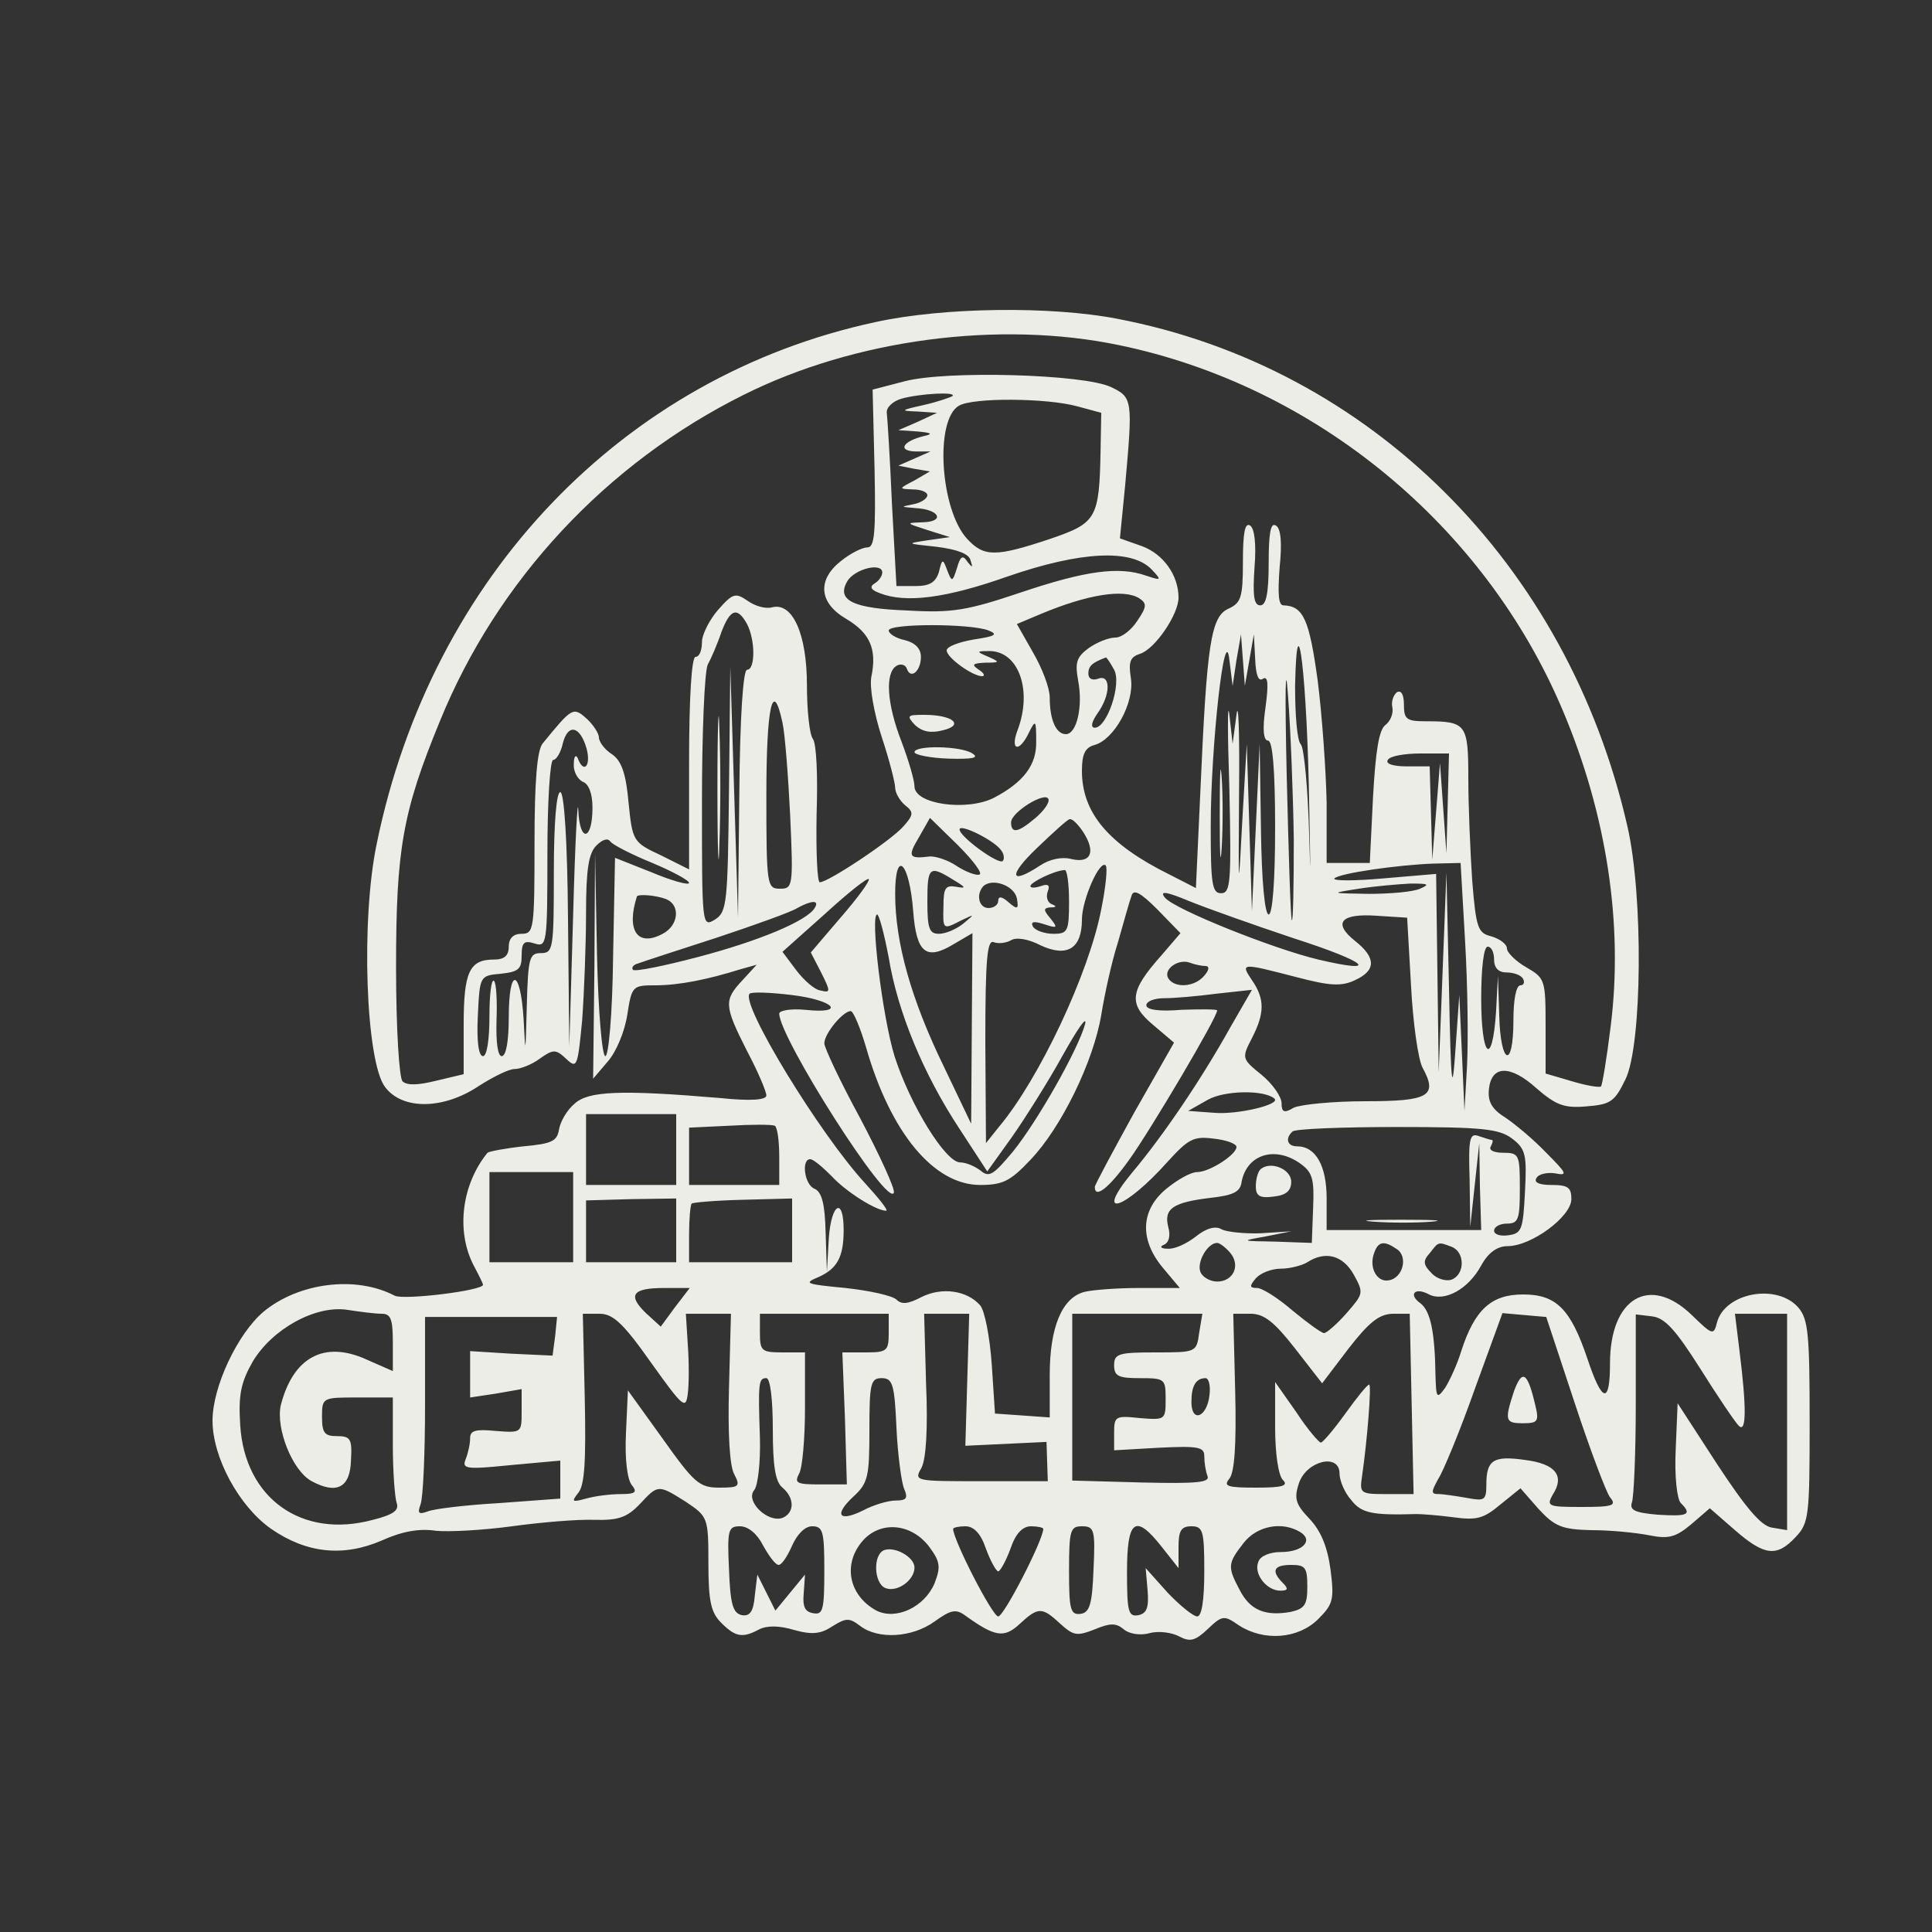 <?xml version="1.0" standalone="no"?>
<!DOCTYPE svg PUBLIC "-//W3C//DTD SVG 20010904//EN"
 "http://www.w3.org/TR/2001/REC-SVG-20010904/DTD/svg10.dtd">
<svg version="1.0" xmlns="http://www.w3.org/2000/svg"
 width="300pt" height="300pt" viewBox="0 0 300 300"
 preserveAspectRatio="xMidYMid meet">
<rect x="0" y="0" width="300" height="300" fill="#333333" stroke="none"/>
<g transform="translate(0,300) scale(0.1,-0.1)"
fill="#ecede7" stroke="none">
<path d="M1360 2500 c-392 -84 -690 -395 -775 -810 -25 -119 -17 -339 13 -378
27 -36 91 -35 146 2 22 14 46 26 55 26 9 0 27 7 39 16 21 15 25 15 41 0 17
-16 18 -13 25 60 3 42 6 117 6 166 0 68 4 93 16 105 10 10 18 12 22 6 4 -5 33
-20 65 -33 31 -13 57 -27 57 -31 0 -4 -26 3 -57 16 l-58 23 -3 -154 c-1 -89
-7 -154 -12 -154 -5 0 -11 67 -13 158 l-3 157 -1 -175 -2 -175 23 27 c13 15
26 46 30 72 7 45 8 46 44 46 36 0 81 9 132 25 l25 7 -22 -24 c-29 -31 -29 -39
7 -110 17 -32 30 -63 30 -69 0 -7 -24 -9 -72 -4 -154 13 -205 11 -226 -9 -12
-10 -22 -28 -24 -40 -3 -18 -11 -22 -55 -26 -28 -3 -54 -8 -56 -10 -40 -49
-49 -121 -22 -174 8 -15 15 -29 15 -31 0 -9 -122 -24 -137 -17 -61 32 -150 20
-204 -25 -40 -34 -79 -116 -79 -169 0 -57 41 -133 91 -168 55 -38 112 -44 172
-18 31 14 58 19 84 15 21 -2 74 1 118 7 44 6 101 11 128 10 38 -1 51 4 71 25
28 30 28 30 71 3 34 -23 35 -24 35 -95 0 -60 4 -77 20 -93 22 -22 33 -24 59
-10 12 6 31 6 54 -1 29 -8 42 -6 60 6 21 13 26 13 43 0 28 -21 80 -18 115 7
25 18 33 20 47 10 47 -34 61 -36 85 -14 29 27 35 27 63 1 21 -19 26 -20 54 -9
24 10 33 10 45 0 8 -7 25 -10 40 -6 14 4 35 1 46 -5 17 -9 25 -7 45 12 22 21
25 21 48 5 39 -25 92 -21 123 10 23 23 25 30 19 77 -5 36 -15 60 -33 79 -21
22 -24 31 -16 55 12 35 63 47 63 15 0 -11 8 -30 18 -41 16 -21 33 -24 102 -22
8 0 34 -2 57 -5 36 -5 47 -2 73 20 l31 25 28 -32 c25 -27 36 -32 82 -33 30 0
70 -4 90 -8 30 -6 41 -3 65 17 l29 25 39 -34 c46 -40 65 -42 94 -11 21 22 22
33 22 179 0 134 -2 159 -17 177 -33 39 -115 24 -127 -23 -5 -20 -7 -19 -39 12
-65 63 -127 27 -127 -75 0 -64 -12 -62 -35 7 -26 77 -48 100 -100 100 -49 0
-75 -23 -96 -88 -6 -20 -18 -46 -25 -57 -13 -18 -14 -16 -15 20 -1 68 -8 99
-23 111 -20 14 -9 26 13 14 24 -12 61 8 81 45 11 20 25 30 41 30 37 0 99 46
99 73 0 18 -5 22 -31 22 -19 0 -28 4 -23 11 3 6 17 9 29 7 20 -4 18 0 -14 32
-20 21 -49 45 -64 55 -21 13 -27 25 -25 44 4 37 33 38 74 1 30 -26 43 -31 77
-28 38 3 44 7 61 42 26 53 28 285 3 393 -93 408 -400 713 -792 788 -103 20
-270 18 -375 -5z m378 -36 c304 -63 568 -280 689 -568 68 -161 94 -332 74
-490 -6 -49 -13 -91 -15 -93 -2 -2 -22 1 -45 8 l-41 12 0 74 c0 72 -1 74 -30
91 -16 9 -30 23 -30 29 0 7 -11 15 -24 19 -21 5 -24 12 -30 87 -3 45 -6 116
-6 158 0 85 -3 89 -66 89 -30 0 -34 3 -34 26 0 15 -4 23 -11 19 -5 -4 -9 -14
-7 -23 2 -10 -3 -22 -11 -28 -10 -8 -15 -41 -19 -112 l-5 -102 -33 0 -34 0 0
93 c-1 50 -7 136 -14 191 -13 94 -22 115 -53 116 -8 0 -9 18 -6 59 4 38 2 61
-6 65 -8 5 -11 -12 -11 -58 0 -48 -4 -66 -13 -66 -10 0 -12 15 -9 59 3 36 0
61 -7 65 -8 5 -11 -12 -11 -56 0 -56 -3 -64 -22 -73 -28 -12 -34 -55 -44 -282
l-7 -152 -41 21 c-95 47 -136 96 -136 161 0 26 5 36 19 40 31 8 63 66 57 104
-4 26 -1 33 15 38 23 8 59 61 59 87 0 35 -24 68 -57 80 l-34 12 8 81 c12 134
12 138 -22 154 -42 20 -255 26 -320 9 l-50 -13 3 -123 c2 -100 0 -122 -11
-122 -8 0 -26 -9 -41 -21 -37 -29 -35 -65 8 -90 37 -22 48 -47 39 -90 -3 -16
4 -56 16 -93 12 -36 21 -72 21 -79 0 -8 7 -20 15 -27 14 -11 14 -15 -2 -33
-19 -22 -117 -87 -130 -87 -4 0 -6 47 -5 105 2 59 0 111 -6 118 -5 7 -9 44 -9
83 0 79 -22 129 -54 121 -10 -3 -27 2 -38 10 -19 13 -23 12 -46 -14 -13 -15
-25 -38 -25 -50 0 -13 -4 -23 -10 -23 -6 0 -10 -62 -10 -165 l0 -165 -44 22
c-43 20 -44 22 -50 82 -4 45 -11 65 -26 75 -11 7 -20 19 -20 26 0 6 -9 20 -19
29 -21 19 -23 17 -68 -38 -9 -10 -13 -58 -13 -156 0 -133 -1 -140 -20 -140
-13 0 -20 -7 -20 -20 0 -14 -7 -20 -23 -20 -38 0 -47 -19 -47 -101 l0 -77 -42
-10 c-28 -7 -46 -8 -53 -1 -5 5 -10 80 -10 177 0 183 10 241 68 382 89 219
259 401 472 507 172 86 396 116 583 77z m-259 -79 c-3 -2 -23 -9 -45 -14 -36
-8 -37 -9 -9 -10 l30 -2 -30 -14 -30 -13 30 -2 c22 -2 24 -4 10 -7 -33 -8 -42
-23 -14 -24 l24 0 -25 -11 -25 -11 25 -5 24 -4 -24 -14 c-25 -13 -25 -13 -2
-14 12 0 22 -4 22 -9 0 -5 -10 -12 -22 -14 -20 -4 -20 -4 4 -6 37 -2 46 -21
11 -22 -27 -1 -27 -1 7 -12 l35 -11 -35 -5 c-33 -5 -33 -5 14 -10 32 -4 51
-11 53 -21 4 -12 3 -12 -5 -2 -7 11 -11 8 -16 -10 -7 -22 -8 -22 -15 -4 -7 19
-8 19 -13 -2 -5 -16 -14 -22 -36 -22 l-30 0 -7 128 c-3 70 -7 133 -8 141 -1 8
9 18 23 22 29 8 86 11 79 4z m194 -16 l37 -10 -1 -57 c-2 -108 -6 -114 -79
-139 -84 -28 -102 -28 -128 0 -42 45 -51 185 -13 207 22 13 137 12 184 -1z
m115 -253 c16 -17 16 -18 -8 -10 -42 15 -94 8 -195 -26 -83 -28 -107 -32 -175
-28 -86 3 -112 16 -94 46 12 19 54 29 54 13 0 -5 -5 -13 -12 -17 -8 -5 -6 -10
8 -15 40 -16 103 -8 199 26 113 39 192 43 223 11z m-19 -45 c12 -8 12 -13 -3
-35 -9 -14 -24 -26 -34 -26 -10 0 -28 -7 -41 -16 -19 -14 -22 -22 -17 -50 8
-41 -2 -84 -19 -84 -15 0 -25 22 -25 57 0 15 -12 46 -26 70 l-25 44 38 16 c72
30 128 39 152 24z m-609 -40 c13 -25 13 -71 0 -71 -6 0 -11 -72 -12 -192 l-2
-193 -6 195 -6 195 -2 -190 c-2 -178 -3 -191 -22 -203 -20 -12 -20 -10 -20
183 0 107 4 203 9 213 5 9 15 32 21 50 14 37 25 40 40 13z m375 -10 c15 -6 11
-9 -23 -14 -23 -4 -42 -11 -42 -17 0 -11 40 -40 55 -40 5 0 3 5 -5 10 -12 8
-10 10 10 11 23 0 23 1 5 9 -19 8 -19 9 -1 9 47 2 70 -60 46 -123 -12 -32 3
-35 18 -3 10 20 11 19 11 -14 1 -37 -20 -64 -66 -88 -42 -21 -123 -10 -123 18
0 9 -9 40 -20 69 -23 59 -26 107 -8 118 6 4 14 2 16 -4 6 -18 22 -4 22 18 0
13 -9 22 -25 26 -14 3 -25 10 -25 15 0 11 127 11 155 0z m385 -46 l7 40 3 -40
3 -40 7 40 7 40 2 -38 c1 -25 5 -36 12 -31 8 5 9 -8 4 -45 -5 -34 -3 -51 4
-51 7 0 11 -44 11 -135 0 -83 -4 -135 -10 -135 -6 0 -11 52 -12 133 l-2 132
-6 -130 -6 -130 -4 130 -4 130 -7 -120 c-6 -115 -6 -113 -5 45 1 91 -1 145 -4
120 l-6 -45 -5 45 c-3 25 -3 -27 0 -116 3 -144 2 -161 -13 -161 -14 0 -16 15
-16 104 0 124 22 322 29 258 l5 -40 6 40z m89 -279 c0 -71 -1 -127 -3 -125 -2
2 -5 103 -8 224 -3 133 -2 183 2 125 4 -52 8 -153 9 -224z m24 49 c2 -99 2
-119 0 -45 -2 74 -8 139 -13 144 -6 6 -9 46 -9 91 3 147 19 10 22 -190z m-303
215 c12 -22 -11 -90 -30 -90 -7 0 -5 9 4 22 21 29 21 62 1 54 -9 -3 -15 0 -15
8 0 12 6 17 27 25 1 1 7 -8 13 -19z m-515 -82 c4 -18 9 -84 12 -145 5 -110 4
-113 -16 -113 -20 0 -21 5 -21 145 0 138 10 183 25 113z m-304 -41 c7 -27 -5
-39 -14 -14 -3 6 -6 2 -6 -9 -1 -12 6 -24 14 -28 9 -3 15 -18 15 -40 0 -52
-20 -55 -22 -4 -1 24 -5 -49 -8 -162 l-6 -205 -2 198 c-1 123 -6 197 -12 197
-6 0 -10 -48 -10 -125 0 -118 -1 -125 -20 -125 -18 0 -20 -7 -22 -82 -2 -77
-2 -78 -5 -20 -5 79 -23 81 -23 2 0 -36 -4 -60 -11 -60 -6 0 -9 21 -8 55 1 30
0 58 -4 62 -4 3 -7 -21 -7 -55 0 -37 -4 -62 -10 -62 -7 0 -10 24 -8 63 3 62 3
62 36 65 27 3 32 7 32 28 0 21 4 24 20 19 19 -6 20 -2 20 139 0 80 4 146 9
146 5 0 12 12 15 26 8 31 27 27 37 -9z m1337 -84 l-2 -78 -5 70 -5 70 -6 -75
-6 -75 -2 73 -2 72 -36 0 c-21 0 -33 4 -29 10 3 6 26 10 51 10 l44 0 -2 -77z
m-640 -23 c-27 -23 -38 -25 -38 -7 0 16 54 49 58 36 2 -5 -7 -18 -20 -29z
m-87 -88 c-5 -2 -21 4 -35 13 -13 9 -33 16 -43 15 -32 -4 -34 0 -16 30 l17 30
43 -42 c24 -24 39 -44 34 -46z m161 66 c20 -31 12 -49 -18 -42 -15 4 -34 0
-49 -10 -47 -31 -50 -16 -5 27 25 24 48 45 51 45 4 1 13 -8 21 -20z m-127 -29
c4 -5 5 -13 2 -16 -7 -6 -67 38 -67 49 0 10 56 -18 65 -33z m-137 -94 c5 -65
20 -77 63 -51 l29 17 -1 -148 -1 -148 -43 90 c-50 103 -75 191 -75 267 0 71
22 50 28 -27z m292 3 c-19 -99 -96 -263 -159 -338 l-20 -25 -1 159 c0 128 3
157 13 153 8 -3 20 -1 27 3 8 5 27 2 46 -8 41 -19 64 -5 64 40 0 31 28 94 37
84 3 -3 0 -34 -7 -68z m565 -50 c4 -68 5 -154 3 -193 l-4 -70 -4 90 -4 90 -6
-85 c-5 -73 -7 -59 -10 95 l-4 180 -6 -155 -6 -155 -2 154 -2 154 -82 -7 c-45
-4 -79 -4 -76 0 8 8 98 21 154 23 l42 1 7 -122z m-795 96 c20 -12 21 -14 5
-11 -17 3 -20 -2 -20 -30 -1 -37 -1 -37 28 -22 21 10 21 10 3 -5 -11 -9 -28
-16 -38 -16 -15 0 -18 8 -18 50 0 54 3 57 40 34z m180 -34 c0 -46 -2 -50 -24
-50 -14 0 -28 5 -32 11 -4 8 1 9 17 4 21 -7 22 -6 10 9 -11 13 -11 16 0 17 10
0 10 2 2 5 -7 3 -9 12 -6 20 4 10 0 12 -11 8 -9 -3 -16 -3 -16 0 0 6 37 24 53
25 4 1 7 -21 7 -49z m-354 -24 l-47 -55 16 -31 c15 -30 15 -32 -1 -28 -9 1
-26 16 -38 32 l-21 28 65 58 c35 32 66 57 69 55 2 -3 -17 -29 -43 -59z m273
29 c3 -17 1 -18 -13 -6 -10 9 -16 10 -16 2 0 -6 -7 -11 -15 -11 -15 0 -20 21
-8 34 14 13 48 1 52 -19z m626 15 c-11 -5 -47 -8 -80 -8 -60 1 -60 1 -15 8 25
4 61 7 80 8 28 0 31 -1 15 -8z m-402 -104 c-49 -55 -51 -75 -13 -107 l33 -28
-62 -109 c-33 -60 -61 -112 -61 -115 0 -19 22 -2 54 43 33 46 136 220 136 231
0 2 -25 2 -55 1 -35 -3 -55 0 -55 7 0 6 12 11 28 11 15 0 51 3 81 7 l55 6 -34
-59 c-44 -79 -104 -168 -153 -226 -59 -72 -11 -57 56 18 32 35 40 40 71 36 20
-2 36 -8 36 -13 0 -12 -42 -39 -61 -39 -10 0 -31 -12 -48 -26 -40 -33 -42 -79
-5 -123 l26 -31 -64 0 c-34 0 -72 -3 -84 -6 -35 -9 -54 -55 -54 -129 l0 -66
-42 3 -43 3 -5 76 c-3 43 -11 84 -18 92 -20 23 -59 29 -91 13 -21 -11 -31 -12
-39 -4 -6 6 -42 14 -79 18 -62 6 -66 7 -42 17 29 13 39 31 39 73 0 52 -19 42
-23 -12 l-3 -53 -2 61 c-1 45 -6 63 -17 68 -16 6 -21 46 -7 46 5 0 19 -12 33
-26 22 -24 69 -54 85 -54 4 0 -11 19 -33 43 -70 76 -194 279 -179 294 3 3 32
2 65 -2 67 -8 86 -30 21 -23 -22 2 -40 -1 -40 -6 0 -37 169 -303 178 -278 2 6
-22 58 -52 115 -31 57 -56 110 -56 117 0 15 29 50 41 50 4 0 15 -26 24 -57 38
-132 105 -213 177 -213 35 0 47 6 78 39 48 50 98 153 110 225 5 31 16 82 26
113 9 32 18 64 21 72 3 11 14 5 40 -21 l36 -37 -30 -35z m206 27 c115 -37 136
-56 38 -33 -71 17 -223 78 -238 96 -9 11 1 10 37 -5 27 -11 100 -37 163 -58z
m-975 61 c23 -9 20 -41 -5 -54 -39 -21 -57 5 -40 58 2 4 29 2 45 -4z m231 -14
c-12 -20 -86 -51 -181 -76 -53 -14 -98 -23 -101 -20 -3 3 0 8 8 10 8 3 63 21
122 40 60 20 116 40 125 46 22 12 35 13 27 0z m115 -77 c14 -85 54 -181 110
-266 l43 -66 38 53 c21 30 57 87 79 127 23 41 38 63 35 49 -11 -40 -74 -151
-112 -198 -30 -36 -37 -41 -50 -30 -9 7 -23 13 -32 13 -23 0 -78 90 -102 165
-19 62 -38 220 -27 220 3 0 11 -30 18 -67z m811 -43 c3 -58 11 -115 18 -128
24 -44 10 -52 -89 -52 -50 0 -100 -5 -111 -10 -15 -9 -19 -7 -19 7 0 10 -14
30 -31 44 -31 25 -31 26 -15 57 20 39 20 61 0 90 -18 27 -17 27 68 5 53 -14
71 -15 92 -5 33 15 33 35 0 61 -35 28 -22 43 34 39 l47 -3 6 -105z m129 40 c0
-13 7 -20 19 -20 11 0 23 -4 26 -10 3 -5 1 -10 -4 -10 -7 0 -11 -23 -11 -55 0
-76 -20 -69 -22 8 l-2 62 -3 -57 c-6 -87 -23 -70 -23 22 0 47 4 80 10 80 6 0
10 -9 10 -20z m-448 -10 c6 0 6 -6 -2 -15 -15 -18 -46 -20 -56 -4 -8 14 16 31
34 24 8 -3 18 -5 24 -5z m107 -206 c10 -9 -57 -25 -93 -22 l-41 3 30 17 c26
15 88 16 104 2z m-929 -79 l0 -55 -70 0 -70 0 0 55 0 55 70 0 70 0 0 -55z
m160 -11 l0 -44 -70 0 -70 0 0 45 0 44 63 3 c34 2 65 2 70 0 4 -2 7 -23 7 -48z
m1138 28 c21 -16 23 -25 20 -82 -3 -59 -5 -65 -25 -68 -13 -2 -23 1 -23 7 0 6
9 11 20 11 18 0 20 7 20 55 0 52 -1 55 -26 55 -14 0 -23 4 -19 10 3 6 4 10 1
10 -2 0 -11 3 -20 6 -14 5 -16 -4 -14 -67 l1 -74 7 65 7 65 1 -67 2 -68 -120
0 -120 0 0 49 c0 51 -17 81 -46 81 -15 0 -19 12 -7 23 3 4 76 7 162 7 134 0
159 -3 179 -18z m-330 -38 c20 -14 23 -24 21 -70 l-2 -54 -56 2 c-55 1 -55 1
-16 8 l40 8 -47 -3 c-25 -1 -53 2 -61 6 -9 6 -24 2 -40 -11 -14 -11 -33 -20
-44 -19 -10 0 -13 3 -6 6 8 3 11 14 7 28 -7 28 7 38 66 45 35 4 46 9 48 25 8
42 51 56 90 29z m-1128 -84 l0 -70 -65 0 -65 0 0 70 0 70 65 0 65 0 0 -70z
m160 -21 l0 -49 -70 0 -70 0 0 48 0 48 70 2 70 1 0 -50z m180 0 l0 -49 -80 0
-80 0 0 43 c0 24 2 46 4 48 2 2 38 5 80 6 l76 2 0 -50z m680 -34 c17 -20 5
-45 -20 -45 -11 0 -23 7 -26 15 -6 15 11 45 26 45 4 0 13 -7 20 -15z m258 6
c19 -11 11 -45 -11 -49 -19 -4 -32 20 -23 43 6 17 15 19 34 6z m86 3 c21 -8
21 -43 0 -51 -8 -3 -23 1 -31 10 -13 13 -14 19 -3 31 14 18 13 18 34 10z
m-152 -43 c16 -29 15 -30 -11 -60 -15 -17 -31 -31 -35 -31 -4 0 -26 16 -49 35
-22 19 -47 35 -55 35 -12 0 -12 3 -2 15 7 8 24 15 39 15 14 0 33 5 41 10 28
18 55 11 72 -19z m-1054 -51 l-22 -30 -23 21 c-29 28 -21 39 28 39 l40 0 -23
-30z m-455 -10 c14 0 17 -9 17 -45 l0 -44 -41 18 c-66 30 -114 3 -133 -71 -8
-36 18 -102 48 -118 39 -21 60 -10 61 33 2 33 -1 37 -22 37 -19 0 -23 5 -23
30 0 30 1 30 55 30 l55 0 0 -74 c0 -41 3 -81 6 -90 4 -11 -5 -18 -37 -26 -111
-30 -199 34 -206 147 -3 47 1 66 19 98 30 51 98 89 148 81 19 -3 43 -6 53 -6z
m269 -35 l-4 -30 -64 3 -64 4 0 -36 0 -36 40 6 40 7 0 -34 c0 -34 0 -34 -40
-31 -31 3 -40 1 -40 -11 0 -9 -3 -23 -7 -33 -6 -15 1 -16 70 -9 l77 7 0 -30 0
-29 -95 -7 c-52 -3 -102 -9 -111 -13 -14 -5 -16 -3 -11 11 4 10 7 79 7 154 l0
137 103 0 102 0 -3 -30z m149 -41 c50 -70 54 -73 57 -48 2 15 2 49 0 76 l-3
48 35 0 35 0 -3 -114 c-2 -72 1 -122 8 -135 10 -19 8 -21 -23 -21 -31 0 -39 7
-88 76 l-54 75 -3 -66 c-2 -41 2 -72 9 -81 9 -11 6 -14 -17 -14 -16 0 -40 -3
-54 -7 -22 -6 -23 -5 -12 9 10 12 12 51 10 147 l-3 131 26 0 c21 0 37 -15 80
-76z m369 46 c0 -28 -3 -30 -36 -30 l-36 0 4 -102 3 -103 -42 0 c-36 0 -40 2
-32 17 5 9 9 55 9 102 l0 86 -35 0 c-32 0 -35 2 -35 30 l0 30 100 0 100 0 0
-30z m122 -72 l-3 -103 63 3 63 3 1 -30 1 -31 -104 0 c-103 0 -104 0 -92 21 7
14 10 61 7 130 l-3 109 35 0 35 0 -3 -102z m360 72 c-4 -30 -5 -30 -68 -30
-57 0 -64 -2 -64 -20 0 -17 7 -20 40 -20 39 0 40 -1 40 -33 0 -32 -1 -32 -40
-29 -38 4 -40 3 -40 -23 l0 -27 70 4 c61 3 70 1 70 -13 0 -10 2 -23 5 -31 4
-10 -16 -12 -102 -10 l-108 3 0 130 0 129 101 0 101 0 -5 -30z m149 -24 l42
-54 41 54 c32 41 47 53 68 54 l27 0 3 -140 3 -140 -42 0 c-41 0 -42 1 -38 28
8 55 15 142 11 142 -3 0 -19 -20 -37 -45 -18 -25 -35 -45 -38 -45 -3 0 -21 21
-38 47 l-33 47 0 -70 c0 -41 5 -75 12 -82 9 -9 0 -12 -41 -12 -45 0 -52 2 -42
14 8 10 11 53 9 135 l-3 121 27 0 c21 0 37 -13 69 -54z m434 -84 c24 -73 49
-139 55 -147 11 -13 4 -15 -44 -15 -52 0 -55 1 -45 19 19 29 5 48 -43 54 -49
7 -60 0 -60 -38 0 -25 -3 -26 -30 -21 -17 3 -37 6 -44 6 -12 0 -12 3 -1 23 8
12 34 75 57 140 l43 118 34 -3 34 -3 44 -133z m195 53 c27 -43 54 -83 60 -89
12 -12 12 29 1 117 l-7 57 40 0 41 0 0 -168 0 -168 -24 4 c-17 3 -41 32 -85
99 l-61 94 -3 -72 c-2 -41 2 -77 8 -83 18 -18 11 -21 -36 -18 -35 3 -44 7 -40
19 3 8 6 77 6 153 l0 139 25 -3 c20 -2 37 -21 75 -81z m-1440 -94 c0 -58 4
-82 15 -91 19 -16 19 -39 0 -47 -23 -8 -58 26 -44 43 6 7 10 44 9 81 -3 87 -2
93 10 93 6 0 10 -33 10 -79z m192 2 c2 -43 8 -86 12 -95 6 -14 4 -18 -13 -18
-12 0 -35 -7 -50 -15 -38 -19 -47 -8 -16 21 23 21 25 31 25 104 0 72 2 80 19
80 17 0 20 -9 23 -77z m486 50 c-4 -34 -28 -43 -28 -10 0 25 7 37 22 37 5 0 8
-12 6 -27z m-693 -233 c9 -16 19 -30 24 -30 5 0 14 14 21 30 8 18 20 30 31 30
17 0 19 -8 19 -69 0 -60 -2 -69 -17 -66 -13 2 -17 10 -15 31 l2 29 -23 -28
-23 -28 -14 28 -14 28 -4 -33 c-2 -25 -8 -32 -20 -30 -14 3 -18 17 -20 71 -3
62 -1 67 17 67 13 0 27 -12 36 -30z m258 -2 c17 -23 18 -31 8 -57 -16 -37 -60
-57 -90 -42 -44 24 -53 74 -20 110 28 30 75 25 102 -11z m88 -3 c7 -19 16 -35
19 -35 3 0 12 16 19 35 8 24 19 35 32 35 10 0 19 -2 19 -4 0 -17 -61 -136 -70
-136 -9 0 -70 119 -70 136 0 2 9 4 19 4 13 0 24 -11 32 -35z m167 -32 c-2 -54
-6 -67 -20 -69 -16 -2 -18 7 -18 67 0 63 2 69 20 69 19 0 21 -5 18 -67z m106
35 l26 -33 0 33 c0 25 4 32 20 32 18 0 20 -7 20 -70 0 -45 -4 -70 -11 -70 -6
0 -27 17 -46 37 l-34 38 3 -35 c2 -26 -1 -35 -14 -38 -16 -3 -18 5 -18 67 0
82 13 91 54 39z m215 23 c21 -13 4 -31 -30 -31 -17 0 -32 -6 -35 -15 -8 -19
13 -45 34 -45 12 0 13 3 4 12 -19 19 -14 28 13 28 22 0 25 -4 25 -34 0 -28 -4
-34 -26 -39 -40 -7 -63 3 -79 34 -19 36 -19 41 6 73 21 27 60 34 88 17z"/>
<path d="M1114 1775 c0 -99 2 -138 3 -87 2 51 2 132 0 180 -1 48 -3 6 -3 -93z"/>
<path d="M1421 1874 c11 -10 24 -13 43 -8 34 8 16 24 -29 24 -26 0 -28 -1 -14
-16z"/>
<path d="M1420 1832 c0 -4 24 -9 53 -10 37 -1 48 1 37 8 -18 12 -90 13 -90 2z"/>
<path d="M1894 1735 c0 -60 1 -84 3 -52 2 32 2 81 0 110 -2 29 -3 3 -3 -58z"/>
<path d="M2133 1103 c26 -2 67 -2 90 0 23 2 2 3 -48 3 -49 0 -68 -1 -42 -3z"/>
<path d="M1957 1184 c-4 -4 -7 -16 -7 -26 0 -15 6 -19 28 -16 19 2 27 9 27 23
0 20 -33 33 -48 19z"/>
<path d="M2351 840 c-15 -46 -14 -50 14 -50 23 0 25 3 19 28 -12 51 -20 57
-33 22z"/>
<path d="M1373 593 c-18 -7 -16 -52 2 -59 18 -7 45 12 45 32 0 16 -30 33 -47
27z"/>
</g>
</svg>

